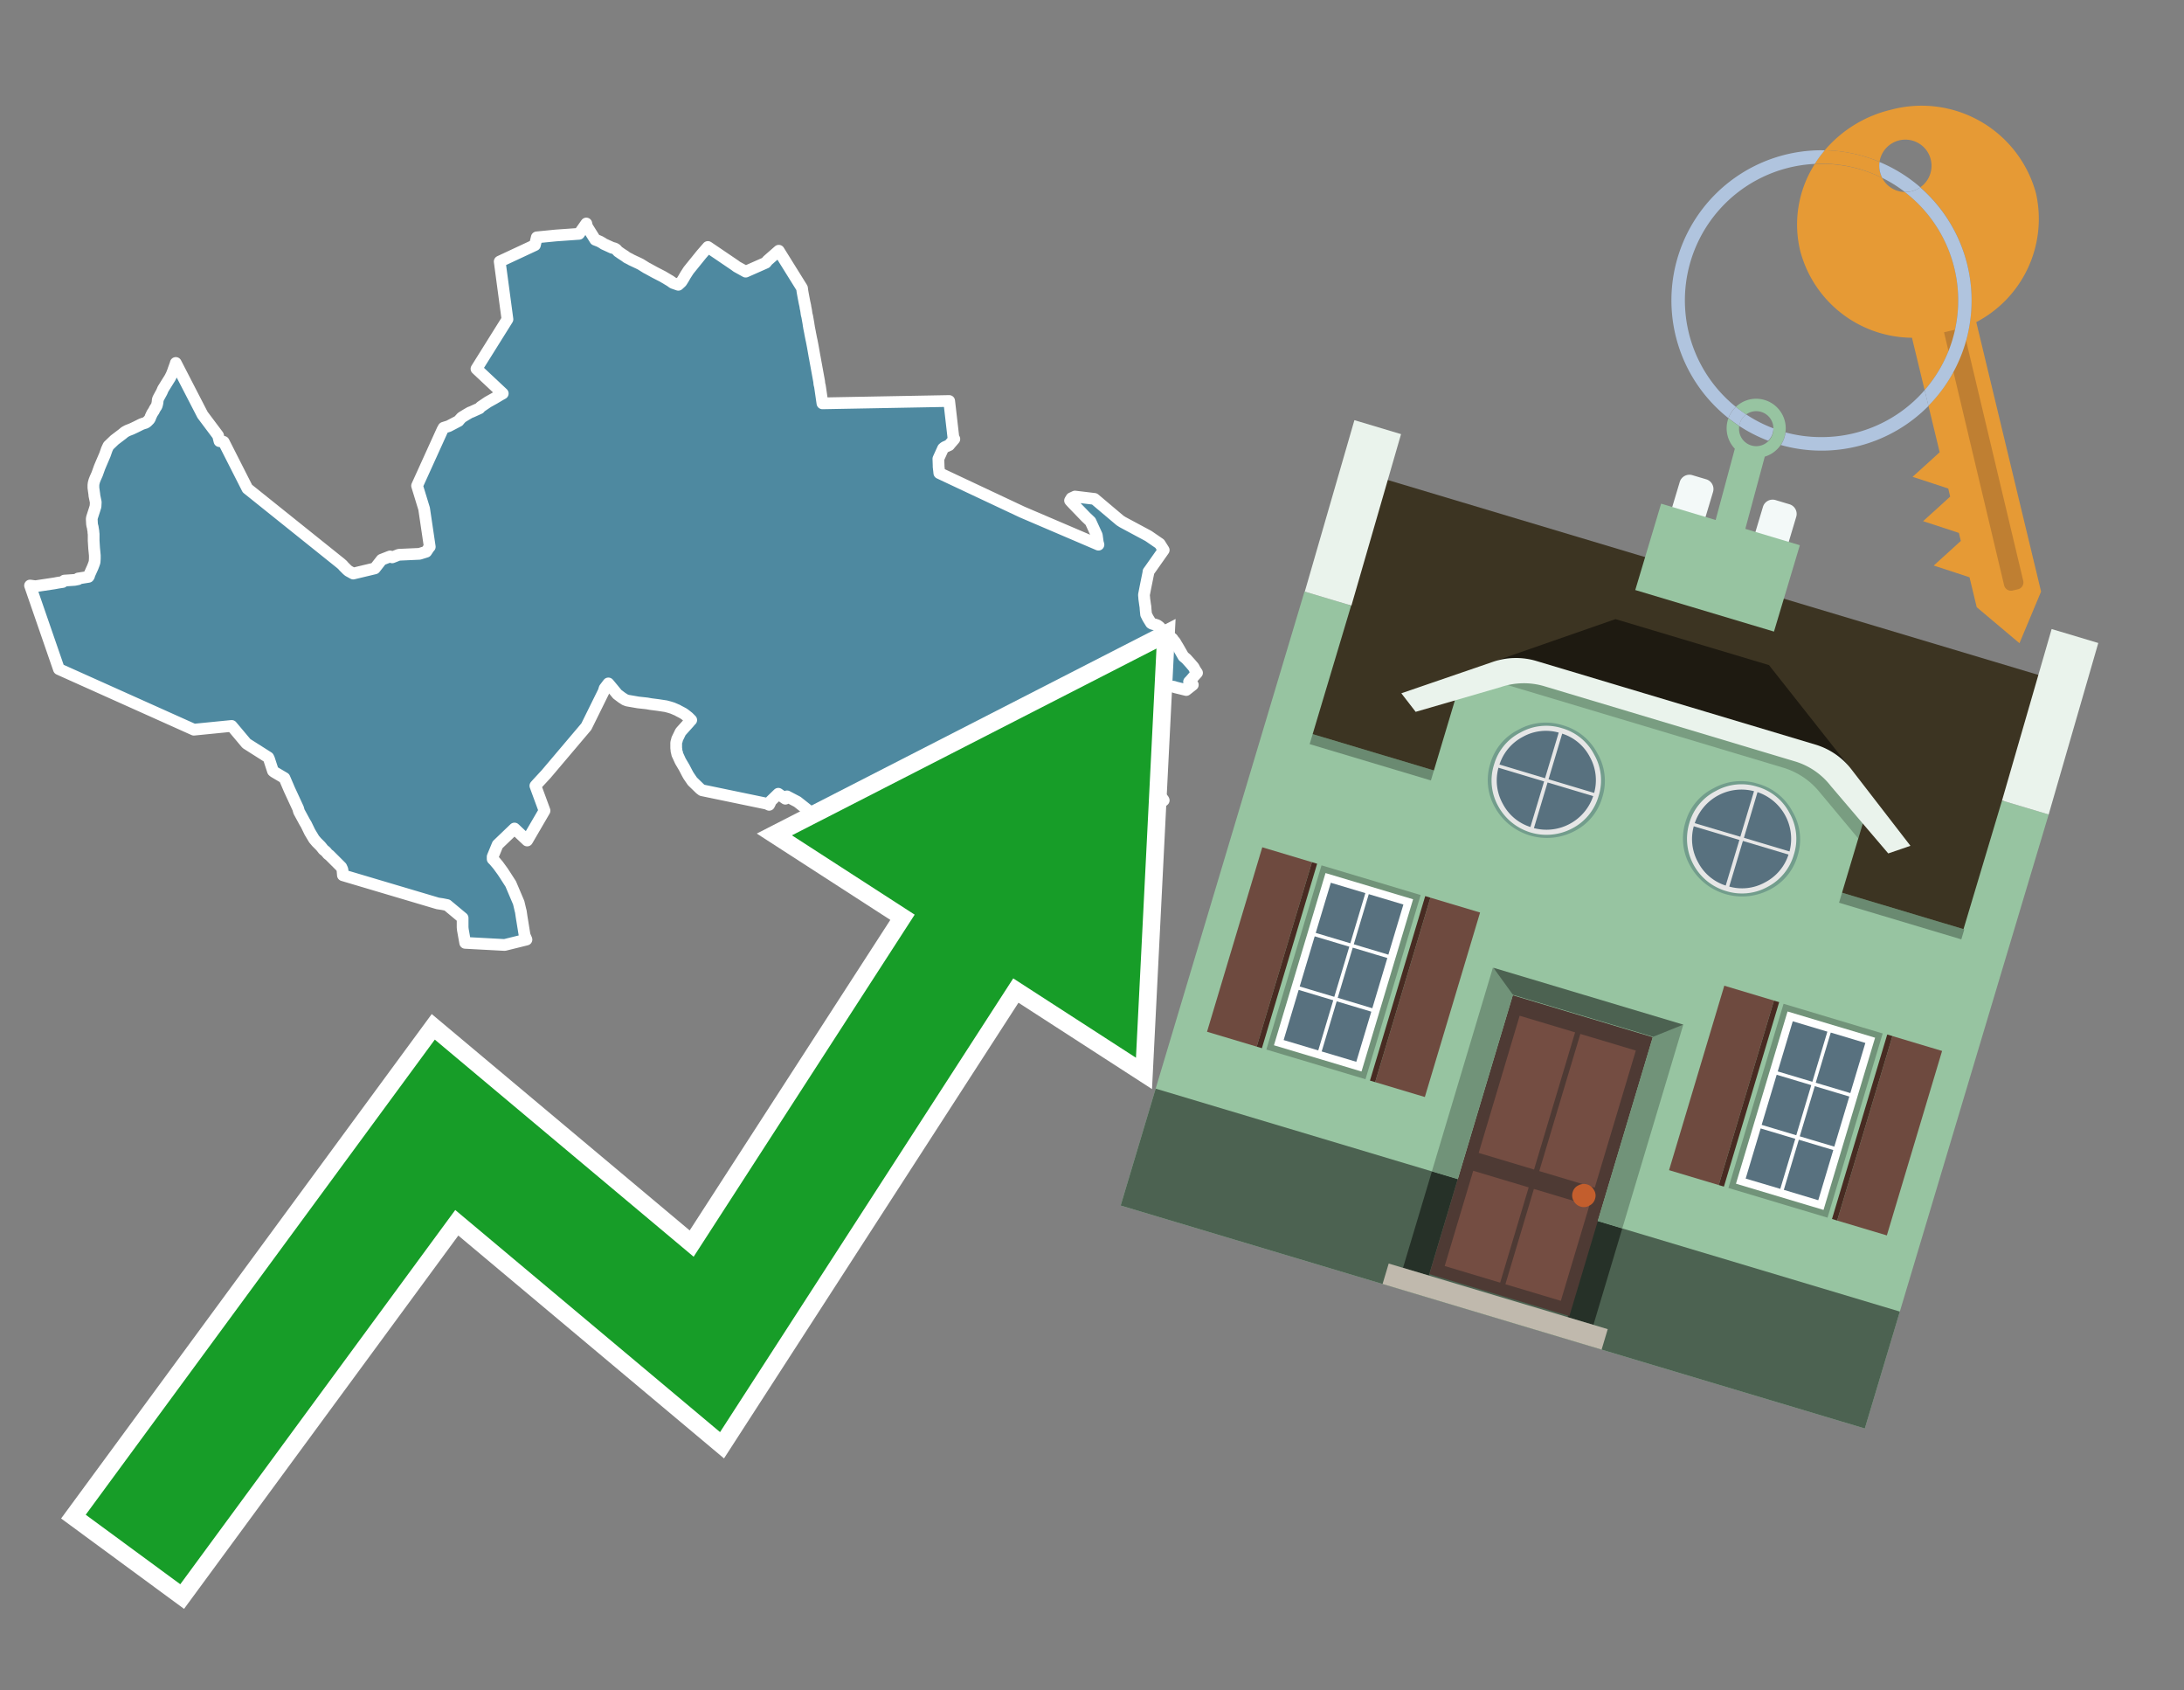<svg id="Text" xmlns="http://www.w3.org/2000/svg" width="93.05" height="72" viewBox="0 0 93.05 72"><rect x="0" y="0" width="93.05" height="72" fill="#808080" stroke="none"/><polygon points="1.28,24.94 1.51,24.97 2.31,24.85 2.47,24.82 2.67,24.79 2.74,24.73 3.18,24.7 3.33,24.67 3.33,24.64 3.52,24.61 3.77,24.57 3.79,24.54 3.8,24.51 3.81,24.47 3.95,24.16 4,24.03 4.03,23.94 4.04,23.79 4.04,23.66 4.03,23.55 4.01,23.35 3.99,23.03 3.99,22.9 3.99,22.74 3.98,22.69 3.98,22.64 3.97,22.58 3.96,22.52 3.95,22.45 3.93,22.38 3.92,22.32 3.91,22.13 3.91,22.1 3.92,22.04 4.03,21.7 4.07,21.57 4.08,21.39 4.02,21.1 4.02,21.07 3.98,20.78 3.98,20.66 3.99,20.58 4.02,20.47 4.06,20.37 4.14,20.19 4.24,19.91 4.29,19.79 4.47,19.37 4.54,19.17 4.55,19.14 4.62,18.99 4.88,18.74 5.21,18.49 5.27,18.44 5.32,18.4 5.43,18.34 5.61,18.27 5.8,18.18 5.94,18.11 6.02,18.07 6.1,18.04 6.2,18.01 6.26,17.97 6.36,17.87 6.39,17.82 6.42,17.74 6.48,17.61 6.56,17.49 6.58,17.44 6.63,17.36 6.67,17.3 6.68,17.27 6.69,17.24 6.71,17.15 6.72,17.05 6.73,17 6.77,16.92 6.89,16.7 6.93,16.61 6.94,16.58 7.22,16.13 7.24,16.1 7.31,15.96 7.33,15.91 7.37,15.81 7.39,15.75 7.48,15.5 7.49,15.46 8.63,17.67 9.29,18.55 9.35,18.79 9.53,18.82 10.54,20.81 14.52,24 14.61,24.08 14.63,24.11 14.79,24.27 14.85,24.32 15.05,24.43 15.97,24.21 16.22,23.89 16.26,23.84 16.62,23.7 16.71,23.74 16.99,23.63 17.87,23.59 18.16,23.5 18.28,23.32 18.31,23.29 18.07,21.67 17.77,20.69 18.85,18.31 18.9,18.22 19.12,18.15 19.54,17.93 19.56,17.9 19.67,17.78 19.8,17.7 19.9,17.64 20.02,17.57 20.1,17.54 20.43,17.39 20.48,17.33 20.79,17.12 21.06,16.97 21.33,16.81 21.42,16.76 20.3,15.71 21.62,13.6 21.29,11.14 22.79,10.44 22.87,10.11 23.68,10.03 24.67,9.96 24.98,9.52 25.01,9.65 25.36,10.21 25.49,10.26 25.56,10.29 25.63,10.33 25.68,10.36 25.72,10.39 25.94,10.49 26.07,10.55 26.18,10.58 26.24,10.61 26.27,10.64 26.33,10.71 26.39,10.75 26.46,10.8 26.63,10.91 26.71,10.97 26.77,11 26.85,11.04 26.9,11.07 27.22,11.22 27.3,11.26 27.54,11.41 27.6,11.44 27.89,11.6 28.24,11.78 28.56,11.97 28.67,12.05 28.9,12.13 29.03,12.01 29.1,11.9 29.13,11.85 29.21,11.71 29.23,11.68 29.32,11.54 29.34,11.51 29.89,10.83 30.16,10.52 31.31,11.3 31.39,11.36 31.77,11.57 32.63,11.19 32.7,11.1 33.18,10.68 34.17,12.27 34.19,12.42 34.21,12.53 34.23,12.64 34.28,12.9 34.29,12.94 34.31,13.03 34.32,13.11 34.33,13.15 34.34,13.2 34.35,13.26 34.36,13.34 34.37,13.4 34.39,13.47 34.45,13.81 34.45,13.84 34.46,13.88 34.47,13.95 34.51,14.15 34.52,14.21 34.57,14.46 34.58,14.5 34.63,14.76 34.69,15.1 34.7,15.16 34.72,15.26 34.73,15.32 34.9,16.25 34.91,16.36 34.93,16.43 34.94,16.49 35.04,17.18 40.44,17.08 40.62,18.64 40.64,18.67 40.66,18.7 40.47,18.92 40.44,18.96 40.24,19.05 40.18,19.1 39.98,19.54 39.99,19.83 39.99,19.88 40.01,20.05 40.02,20.15 43.55,21.81 46.8,23.2 46.78,23.13 46.77,23.09 46.73,22.8 46.46,22.21 46.25,22.01 45.7,21.44 45.59,21.32 45.65,21.22 45.74,21.18 45.8,21.15 46.63,21.25 47.72,22.17 47.83,22.24 48.93,22.83 49.41,23.16 49.58,23.43 49.01,24.24 48.93,24.35 48.93,24.38 48.8,25.02 48.74,25.33 48.74,25.36 48.75,25.46 48.75,25.49 48.79,25.78 48.8,25.83 48.81,25.97 48.83,26.17 48.91,26.33 49.04,26.54 49.09,26.57 49.21,26.6 49.3,26.63 49.36,26.67 49.42,26.72 49.46,26.78 49.58,26.88 49.64,26.93 49.79,27.07 49.87,27.14 49.95,27.2 50.01,27.29 50.06,27.34 50.11,27.43 50.19,27.56 50.42,27.96 50.54,28.06 50.73,28.27 50.78,28.33 50.85,28.41 50.92,28.54 51,28.66 50.89,28.78 50.78,28.91 50.71,28.99 50.66,29.04 50.82,29.17 50.54,29.39 50.09,29.28 50,29.25 49.54,29.21 47.92,29.48 47.94,29.51 48.01,29.64 48.14,29.88 48.06,30.2 47.98,30.5 48.14,30.83 48.17,30.89 48.3,31 48.34,31.05 48.38,31.11 48.44,31.25 48.24,31.29 48.1,31.33 48.03,31.36 47.91,31.44 48.09,31.7 48.18,31.84 48.62,32.23 48.68,32.29 48.75,32.37 48.76,32.45 48.78,32.5 48.8,32.55 48.83,32.61 48.84,32.65 48.88,32.74 48.89,32.8 48.95,33.19 49,33.35 49.03,33.44 49.06,33.52 49.08,33.57 49.2,33.69 49.24,33.74 49.27,33.77 49.37,33.84 49.42,33.88 49.48,33.97 49.56,34.05 49.58,34.09 49.26,34.35 48.51,34.67 48.53,34.75 48.55,34.93 48.56,34.98 47.12,36.3 46.78,36.56 46.65,36.45 46.18,37.5 45.08,39.15 45.45,40.4 46.48,40.7 47.51,40.73 47.07,42.27 47.08,42.4 47.06,42.49 44.46,41.77 44.75,40.92 44.74,40.86 44.36,40.8 43.67,40.67 43.05,40.55 43.12,40.2 43.19,40.09 43.26,39.97 43.37,39.7 43.4,39.64 43.5,39.45 43.33,39.31 43.26,39.26 43.17,39.2 43,39.07 42.85,38.99 42.69,38.91 42.63,38.88 42.34,38.75 42.23,38.72 41.98,38.69 41.92,38.66 41.82,38.6 41.61,38.4 41.55,38.37 41.46,38.33 40.71,38.28 40.41,38.23 40.26,38.18 40.15,38.14 39.95,38.08 39.84,38.05 39.27,38.01 39.08,37.95 38.9,37.92 38.73,37.89 38.5,37.76 38.32,37.59 38.11,37.42 38,37.34 37.81,37.18 37.37,36.82 35.88,35.63 35.81,35.58 35.5,35.34 35.39,35.25 35.31,35.19 35.24,35.14 35.16,35.08 34.92,34.89 34.85,34.84 34.7,34.72 34.58,34.63 34.54,34.6 33.97,34.15 33.53,33.92 33.46,34.02 33.16,33.81 32.84,34.12 32.81,34.2 32.77,34.28 32.66,34.23 29.91,33.66 29.83,33.6 29.5,33.28 29.37,33.09 29.33,33.03 29.28,32.94 29.15,32.69 28.99,32.42 28.89,32.2 28.87,32.16 28.85,32.11 28.85,32.07 28.83,32.02 28.82,31.97 28.82,31.92 28.81,31.87 28.81,31.79 28.81,31.75 28.81,31.64 28.82,31.59 28.84,31.54 28.84,31.51 28.85,31.48 28.99,31.19 29.01,31.16 29.36,30.77 29.4,30.72 29.45,30.67 29.39,30.61 29.33,30.55 29.19,30.44 29.12,30.39 28.99,30.32 28.93,30.29 28.86,30.25 28.65,30.16 28.52,30.12 28.37,30.08 28.04,30.03 27.73,29.99 27.56,29.96 27.19,29.92 26.73,29.84 26.62,29.8 26.58,29.77 26.5,29.72 26.34,29.6 26.3,29.57 26.12,29.35 25.92,29.11 25.76,29.32 25.72,29.45 24.98,30.95 23.32,32.91 23.26,32.98 22.89,33.38 22.81,33.47 23.2,34.53 22.46,35.8 21.92,35.29 21.2,35.98 20.99,36.49 20.99,36.59 21.06,36.66 21.22,36.85 21.41,37.11 21.49,37.23 21.76,37.65 22.1,38.45 22.18,38.79 22.19,38.82 22.21,38.96 22.22,39.03 22.34,39.77 22.35,39.82 22.36,39.86 22.43,40.02 21.5,40.25 19.82,40.16 19.72,39.6 19.71,39.5 19.71,39.41 19.71,39.34 19.71,39.1 19.05,38.55 18.85,38.51 18.65,38.48 14.61,37.28 14.59,37.04 14.54,36.93 14.03,36.42 13.98,36.39 13.88,36.27 13.78,36.19 13.71,36.1 13.66,36.04 13.49,35.87 13.38,35.74 13.2,35.44 13.04,35.11 12.99,35.03 12.74,34.57 12.72,34.5 12.7,34.43 12.33,33.63 12.12,33.14 11.68,32.88 11.63,32.84 11.46,32.32 11.43,32.26 10.5,31.67 9.87,30.92 8.26,31.08 2.51,28.5 " fill="#4e89a0" stroke="#fff" stroke-linejoin="round" stroke-width="0.5"/><polygon points="49.272 27.624 33.741 35.58 38.97 38.959 29.553 53.529 18.525 44.281 3.652 64.518 7.681 67.479 19.396 51.538 30.678 60.999 43.169 41.673 48.398 45.053 49.272 27.624" fill="none" stroke="#fff" stroke-miterlimit="10" stroke-width="1.5"/><polygon points="49.272 27.624 33.741 35.58 38.97 38.959 29.553 53.529 18.525 44.281 3.652 64.518 7.681 67.479 19.396 51.538 30.678 60.999 43.169 41.673 48.398 45.053 49.272 27.624" fill="#179d28"/><path d="M80.19,7.577a1.16,1.16,0,0,1-.094-.251,1.114,1.114,0,0,1-.018-.429A6.367,6.367,0,0,0,77.743,6.4a5.269,5.269,0,0,0-.423.577c.1,0,.192-.007.288-.007A5.794,5.794,0,0,1,80.19,7.577Z" fill="#e69a35"/><path d="M77.608,6.4A6.394,6.394,0,0,0,73.64,17.81a1.26,1.26,0,0,1,.317-.48A5.821,5.821,0,0,1,77.32,6.981a5.269,5.269,0,0,1,.423-.577Z" fill="#b0c4de"/><path d="M84.2,13.72a4.962,4.962,0,0,0,2.545-5.48,5.047,5.047,0,0,0-6.179-3.566A5.322,5.322,0,0,0,77.743,6.4a6.367,6.367,0,0,1,2.335.493,1.114,1.114,0,1,1,1.736,1.084,6.392,6.392,0,0,1,.347,9.3l.479,1.985-.438.4-.716.648.92.3.6.2.082.341-.438.4-.716.648.92.3.605.2.082.341-.438.4-.716.649.92.3.605.2.307,1.274,1.821,1.534.921-2.2Z" fill="#e69a35"/><path d="M81.154,8.179a1.115,1.115,0,0,1-.964-.6,5.794,5.794,0,0,0-2.582-.6c-.1,0-.192,0-.288.007a4.783,4.783,0,0,0-.625,3.685,4.962,4.962,0,0,0,4.765,3.715L82,16.617a5.82,5.82,0,0,0-.846-8.438Z" fill="#e69a35"/><path d="M74.1,18.142a6.386,6.386,0,0,0,1.232.63.73.73,0,0,0,.224-.527h0a5.783,5.783,0,0,1-1.159-.593A.733.733,0,0,0,74.1,18.142Z" fill="#b0c4de"/><path d="M74.4,17.652q-.228-.152-.44-.322a1.26,1.26,0,0,0-.317.48c.148.117.3.228.46.332A.733.733,0,0,1,74.4,17.652Z" fill="#b0c4de"/><path d="M74.824,16.984a1.257,1.257,0,0,0-.867.346c.141.114.288.222.44.322a.731.731,0,0,1,1.159.593h0a.732.732,0,1,1-1.463,0,.7.7,0,0,1,.007-.1c-.158-.1-.312-.215-.46-.332a1.258,1.258,0,0,0,.273,1.3l-.979,3.635,1.275.341.98-3.639a1.266,1.266,0,0,0,.681-.5,1.249,1.249,0,0,0,.2-.538,1.328,1.328,0,0,0,.012-.168A1.262,1.262,0,0,0,74.824,16.984Z" fill="#97c4a1"/><path d="M85.974,25.1l-.226.053a.3.3,0,0,1-.362-.223l-2.56-10.777.81-.193L86.2,24.736A.3.3,0,0,1,85.974,25.1Z" fill="#bf7f32"/><path d="M80.1,7.326a1.16,1.16,0,0,0,.094.251,5.833,5.833,0,0,1,.964.6,1.137,1.137,0,0,0,.287-.031,1.108,1.108,0,0,0,.373-.167A6.371,6.371,0,0,0,80.078,6.9,1.114,1.114,0,0,0,80.1,7.326Z" fill="#b0c4de"/><path d="M77.608,18.618a5.836,5.836,0,0,1-1.534-.2,1.24,1.24,0,0,1-.2.537,6.4,6.4,0,0,0,6.291-1.666L82,16.617A5.807,5.807,0,0,1,77.608,18.618Z" fill="#b0c4de"/><path d="M81.814,7.981a1.108,1.108,0,0,1-.373.167,1.137,1.137,0,0,1-.287.031A5.82,5.82,0,0,1,82,16.617l.161.667a6.392,6.392,0,0,0-.347-9.3Z" fill="#b0c4de"/><polygon points="83.79 39.753 55.78 31.364 58.988 20.404 86.964 28.783 83.79 39.753 83.79 39.753" fill="#3c3422" fill-rule="evenodd"/><polygon points="81.705 53.32 87.284 34.692 85.297 34.097 83.656 39.575 55.926 31.269 57.567 25.791 55.579 25.196 47.746 51.348 79.451 60.844 81.705 53.32" fill="#97c4a1" fill-rule="evenodd"/><rect x="69.522" y="21.148" width="0.444" height="28.983" transform="translate(15.592 92.226) rotate(-73.326)" opacity="0.3"/><polygon points="87.284 34.692 85.297 34.097 87.411 26.793 89.398 27.388 87.284 34.692 87.284 34.692" fill="#eaf3ec" fill-rule="evenodd"/><polygon points="57.578 25.794 55.591 25.199 57.705 17.896 59.692 18.491 57.578 25.794 57.578 25.794" fill="#eaf3ec" fill-rule="evenodd"/><polygon points="79.451 60.844 80.943 55.865 49.238 46.369 47.747 51.348 79.451 60.844 79.451 60.844" fill="#4c6251" fill-rule="evenodd"/><path d="M71.566,20.528l-.522,1.743,1.418.425.523-1.744a.432.432,0,0,0-.289-.536l-.593-.177A.431.431,0,0,0,71.566,20.528Z" fill="#f3f9f8" fill-rule="evenodd"/><path d="M75.111,21.589l-.522,1.743,1.418.425.522-1.743a.43.43,0,0,0-.289-.536l-.593-.178A.43.43,0,0,0,75.111,21.589Z" fill="#f3f9f8" fill-rule="evenodd"/><polygon points="75.368 28.329 68.829 26.37 63.807 28.121 78.733 32.591 75.368 28.329" fill="#1e1a11"/><polygon points="78.248 32.422 64.442 28.287 62.236 28.998 60.064 36.247 77.453 41.455 79.651 34.116 78.248 32.422" fill="#97c4a1"/><path d="M77.74,32.516S65.088,28.725,65,28.7l-.938.43,11.892,3.562a3.175,3.175,0,0,1,1.532,1l1.685,2.02.327-1.09Z" fill-rule="evenodd" opacity="0.2"/><path d="M77.35,31.716,65.458,28.154a3.041,3.041,0,0,0-1.854.037l-3.9,1.339.611.79,3.626-1.054a3.045,3.045,0,0,1,1.855-.037l10.673,3.2A3.028,3.028,0,0,1,78,33.477l2.45,2.874.945-.325-2.518-3.26A3.036,3.036,0,0,0,77.35,31.716Z" fill="#eaf3ec"/><polygon points="76.683 23.223 70.773 21.453 69.671 25.132 75.581 26.902 76.683 23.223 76.683 23.223" fill="#97c4a1" fill-rule="evenodd"/><g id="Symbol_9_0_Layer2_0_MEMBER_8_MEMBER_21_MEMBER_0_FILL" data-name="Symbol 9 0 Layer2 0 MEMBER 8 MEMBER 21 MEMBER 0 FILL"><path d="M66.584,30.892a2.39,2.39,0,0,0-1.891.189,2.317,2.317,0,0,0-1.2,1.448A2.345,2.345,0,0,0,63.7,34.4a2.528,2.528,0,0,0,3.367,1.008,2.339,2.339,0,0,0,1.2-1.447,2.313,2.313,0,0,0-.208-1.87A2.394,2.394,0,0,0,66.584,30.892Z" fill="#729d8c"/></g><g id="Symbol_9_0_Layer2_0_MEMBER_8_MEMBER_21_MEMBER_1_FILL" data-name="Symbol 9 0 Layer2 0 MEMBER 8 MEMBER 21 MEMBER 1 FILL"><path d="M66.547,31.016a2.241,2.241,0,0,0-1.769.185,2.213,2.213,0,0,0-1.127,1.376,2.239,2.239,0,0,0,.185,1.768,2.341,2.341,0,0,0,3.145.942,2.234,2.234,0,0,0,1.126-1.376,2.207,2.207,0,0,0-.185-1.768A2.237,2.237,0,0,0,66.547,31.016Z" fill="#e6e6e6"/></g><g id="Symbol_9_0_Layer2_0_MEMBER_8_MEMBER_21_MEMBER_2_MEMBER_0_FILL" data-name="Symbol 9 0 Layer2 0 MEMBER 8 MEMBER 21 MEMBER 2 MEMBER 0 FILL"><path d="M65.787,33.284,63.843,32.7a2.036,2.036,0,0,0,.186,1.539,2.015,2.015,0,0,0,1.175.986Z" fill="#58717f"/></g><g id="Symbol_9_0_Layer2_0_MEMBER_8_MEMBER_21_MEMBER_2_MEMBER_1_FILL" data-name="Symbol 9 0 Layer2 0 MEMBER 8 MEMBER 21 MEMBER 2 MEMBER 1 FILL"><path d="M65.827,33.148l.582-1.944a2.01,2.01,0,0,0-1.523.178,2.037,2.037,0,0,0-1,1.183Z" fill="#58717f"/></g><g id="Symbol_9_0_Layer2_0_MEMBER_8_MEMBER_21_MEMBER_2_MEMBER_2_FILL" data-name="Symbol 9 0 Layer2 0 MEMBER 8 MEMBER 21 MEMBER 2 MEMBER 2 FILL"><path d="M67.878,33.91l-1.943-.582-.582,1.944a2.1,2.1,0,0,0,2.525-1.362Z" fill="#58717f"/></g><g id="Symbol_9_0_Layer2_0_MEMBER_8_MEMBER_21_MEMBER_2_MEMBER_3_FILL" data-name="Symbol 9 0 Layer2 0 MEMBER 8 MEMBER 21 MEMBER 2 MEMBER 3 FILL"><path d="M66.558,31.249l-.582,1.943,1.943.582a2.031,2.031,0,0,0-.186-1.539A2.009,2.009,0,0,0,66.558,31.249Z" fill="#58717f"/></g><g id="Symbol_9_0_Layer2_0_MEMBER_8_MEMBER_21_MEMBER_0_FILL-2" data-name="Symbol 9 0 Layer2 0 MEMBER 8 MEMBER 21 MEMBER 0 FILL"><path d="M74.9,33.384a2.4,2.4,0,0,0-1.891.189,2.316,2.316,0,0,0-1.2,1.448,2.341,2.341,0,0,0,.209,1.87A2.527,2.527,0,0,0,75.387,37.9a2.345,2.345,0,0,0,1.2-1.447,2.314,2.314,0,0,0-.209-1.87A2.389,2.389,0,0,0,74.9,33.384Z" fill="#729d8c"/></g><g id="Symbol_9_0_Layer2_0_MEMBER_8_MEMBER_21_MEMBER_1_FILL-2" data-name="Symbol 9 0 Layer2 0 MEMBER 8 MEMBER 21 MEMBER 1 FILL"><path d="M74.867,33.508a2.239,2.239,0,0,0-1.768.185,2.21,2.21,0,0,0-1.127,1.376,2.316,2.316,0,0,0,1.564,2.883,2.261,2.261,0,0,0,1.765-.173A2.237,2.237,0,0,0,76.428,36.4a2.209,2.209,0,0,0-.185-1.769A2.239,2.239,0,0,0,74.867,33.508Z" fill="#e6e6e6"/></g><g id="Symbol_9_0_Layer2_0_MEMBER_8_MEMBER_21_MEMBER_2_MEMBER_0_FILL-2" data-name="Symbol 9 0 Layer2 0 MEMBER 8 MEMBER 21 MEMBER 2 MEMBER 0 FILL"><path d="M74.107,35.776l-1.943-.582a2.031,2.031,0,0,0,.186,1.539,2.009,2.009,0,0,0,1.175.986Z" fill="#58717f"/></g><g id="Symbol_9_0_Layer2_0_MEMBER_8_MEMBER_21_MEMBER_2_MEMBER_1_FILL-2" data-name="Symbol 9 0 Layer2 0 MEMBER 8 MEMBER 21 MEMBER 2 MEMBER 1 FILL"><path d="M74.148,35.64,74.73,33.7a2.1,2.1,0,0,0-2.525,1.362Z" fill="#58717f"/></g><g id="Symbol_9_0_Layer2_0_MEMBER_8_MEMBER_21_MEMBER_2_MEMBER_2_FILL-2" data-name="Symbol 9 0 Layer2 0 MEMBER 8 MEMBER 21 MEMBER 2 MEMBER 2 FILL"><path d="M76.2,36.4l-1.943-.582-.582,1.944a2.015,2.015,0,0,0,1.523-.178A2.036,2.036,0,0,0,76.2,36.4Z" fill="#58717f"/></g><g id="Symbol_9_0_Layer2_0_MEMBER_8_MEMBER_21_MEMBER_2_MEMBER_3_FILL-2" data-name="Symbol 9 0 Layer2 0 MEMBER 8 MEMBER 21 MEMBER 2 MEMBER 3 FILL"><path d="M74.879,33.741,74.3,35.684l1.943.582a2.1,2.1,0,0,0-1.361-2.525Z" fill="#58717f"/></g><polygon points="51.426 43.946 53.542 44.58 55.896 36.723 53.78 36.089 51.426 43.946 51.426 43.946" fill="#6e4a3f" fill-rule="evenodd"/><polygon points="53.542 44.58 53.764 44.647 56.117 36.789 55.896 36.723 53.542 44.58 53.542 44.58" fill="#482b22" fill-rule="evenodd"/><polygon points="60.706 46.726 58.59 46.092 60.943 38.235 63.059 38.868 60.706 46.726 60.706 46.726" fill="#6e4a3f" fill-rule="evenodd"/><polygon points="58.59 46.092 58.368 46.026 60.722 38.168 60.943 38.235 58.59 46.092 58.59 46.092" fill="#482b22" fill-rule="evenodd"/><rect x="53.146" y="39.209" width="8.19" height="4.408" transform="translate(1.145 84.365) rotate(-73.326)" fill="#719379"/><polygon points="60.205 38.304 56.474 37.187 54.277 44.522 58.008 45.639 60.205 38.304 60.205 38.304" fill="#fff" fill-rule="evenodd"/><path d="M59.792,38.527l-.64,2.136-1.474-.442.639-2.135,1.475.441Zm-1.621-.485-.64,2.136-1.474-.442L56.7,37.6l1.474.442Zm-2.158,1.84,1.475.441-.64,2.136-1.474-.441.639-2.136Zm-.683,2.282,1.474.441-.639,2.136L54.69,44.3l.64-2.135Zm.981,2.621.639-2.136,1.475.442-.64,2.135-1.474-.441Zm2.158-1.84L56.994,42.5l.64-2.136,1.474.442-.639,2.136Z" fill="#58717f" fill-rule="evenodd"/><polygon points="80.39 52.621 78.274 51.988 80.628 44.13 82.743 44.764 80.39 52.621 80.39 52.621" fill="#6e4a3f" fill-rule="evenodd"/><polygon points="78.274 51.988 78.053 51.921 80.406 44.064 80.628 44.13 78.274 51.988 78.274 51.988" fill="#482b22" fill-rule="evenodd"/><polygon points="71.111 49.842 73.227 50.476 75.58 42.619 73.464 41.985 71.111 49.842 71.111 49.842" fill="#6e4a3f" fill-rule="evenodd"/><polygon points="73.227 50.476 73.448 50.542 75.802 42.685 75.58 42.619 73.227 50.476 73.227 50.476" fill="#482b22" fill-rule="evenodd"/><rect x="72.83" y="45.105" width="8.19" height="4.408" transform="translate(9.534 107.426) rotate(-73.326)" fill="#719379"/><polygon points="76.159 43.083 79.889 44.2 77.692 51.535 73.962 50.418 76.159 43.083 76.159 43.083" fill="#fff" fill-rule="evenodd"/><path d="M76.381,43.5l1.475.442-.64,2.135-1.475-.441.64-2.136ZM78,43.981l1.474.442-.64,2.136-1.474-.442L78,43.981Zm.791,2.724-.64,2.135L76.679,48.4l.64-2.136,1.474.442Zm-.684,2.282-.639,2.135L76,50.68l.64-2.135,1.474.442Zm-2.26,1.65L74.375,50.2l.639-2.135,1.475.441-.64,2.136Zm-.791-2.724.64-2.135,1.474.441-.639,2.136-1.475-.442Z" fill="#58717f" fill-rule="evenodd"/><polygon points="67.888 56.431 69.118 52.323 68.019 51.994 66.789 56.102 67.888 56.431 67.888 56.431" fill="#263128" fill-rule="evenodd"/><polygon points="60.877 54.331 62.108 50.223 61.007 49.894 59.776 54.002 60.877 54.331 60.877 54.331" fill="#263128" fill-rule="evenodd"/><g id="Symbol_9_0_Layer2_0_MEMBER_8_MEMBER_12_MEMBER_0_FILL" data-name="Symbol 9 0 Layer2 0 MEMBER 8 MEMBER 12 MEMBER 0 FILL"><path d="M70.418,44.178l-5.965-1.786L60.9,54.27l5.964,1.786Z" fill="#4e3a34"/></g><g id="Symbol_9_0_Layer2_0_MEMBER_8_MEMBER_12_MEMBER_1_MEMBER_0_FILL" data-name="Symbol 9 0 Layer2 0 MEMBER 8 MEMBER 12 MEMBER 1 MEMBER 0 FILL"><path d="M65.358,49.815l1.75-5.843-2.363-.708L63,49.107Z" fill="#744d42"/></g><g id="Symbol_9_0_Layer2_0_MEMBER_8_MEMBER_12_MEMBER_1_MEMBER_1_FILL" data-name="Symbol 9 0 Layer2 0 MEMBER 8 MEMBER 12 MEMBER 1 MEMBER 1 FILL"><path d="M67.331,44.039l-1.75,5.842,2.364.708,1.75-5.842Z" fill="#744d42"/></g><g id="Symbol_9_0_Layer2_0_MEMBER_8_MEMBER_12_MEMBER_2_MEMBER_0_FILL" data-name="Symbol 9 0 Layer2 0 MEMBER 8 MEMBER 12 MEMBER 2 MEMBER 0 FILL"><path d="M63.915,54.633l1.215-4.058-2.363-.707-1.215,4.057Z" fill="#744d42"/></g><g id="Symbol_9_0_Layer2_0_MEMBER_8_MEMBER_12_MEMBER_2_MEMBER_1_FILL" data-name="Symbol 9 0 Layer2 0 MEMBER 8 MEMBER 12 MEMBER 2 MEMBER 1 FILL"><path d="M66.5,55.407l1.215-4.057-2.363-.708L64.138,54.7Z" fill="#744d42"/></g><g id="Symbol_9_0_Layer2_0_MEMBER_8_MEMBER_13_FILL" data-name="Symbol 9 0 Layer2 0 MEMBER 8 MEMBER 13 FILL"><path d="M67.959,51.058a.439.439,0,0,0-.045-.367.487.487,0,0,0-.669-.2.445.445,0,0,0-.239.282.457.457,0,0,0,.041.378.481.481,0,0,0,.293.242.459.459,0,0,0,.377-.042A.453.453,0,0,0,67.959,51.058Z" fill="#c35e2d"/></g><g id="Symbol_9_0_Layer2_0_MEMBER_8_MEMBER_14_FILL" data-name="Symbol 9 0 Layer2 0 MEMBER 8 MEMBER 14 FILL"><path d="M64.557,42.047l-.951-.833-2.6,8.68,1.1.329Z" fill="#719379"/></g><g id="Symbol_9_0_Layer2_0_MEMBER_8_MEMBER_15_FILL" data-name="Symbol 9 0 Layer2 0 MEMBER 8 MEMBER 15 FILL"><path d="M71.718,43.643l-1.2.19L68.072,52.01l1.046.313Z" fill="#719379"/></g><g id="Symbol_9_0_Layer2_0_MEMBER_8_MEMBER_16_FILL" data-name="Symbol 9 0 Layer2 0 MEMBER 8 MEMBER 16 FILL"><path d="M63.627,41.22l.836,1.156,5.961,1.786,1.294-.519Z" fill="#4c6251"/></g><polygon points="58.905 54.69 59.166 53.819 68.498 56.614 68.237 57.485 58.905 54.69 58.905 54.69" fill="#c0b9ad" fill-rule="evenodd"/></svg>